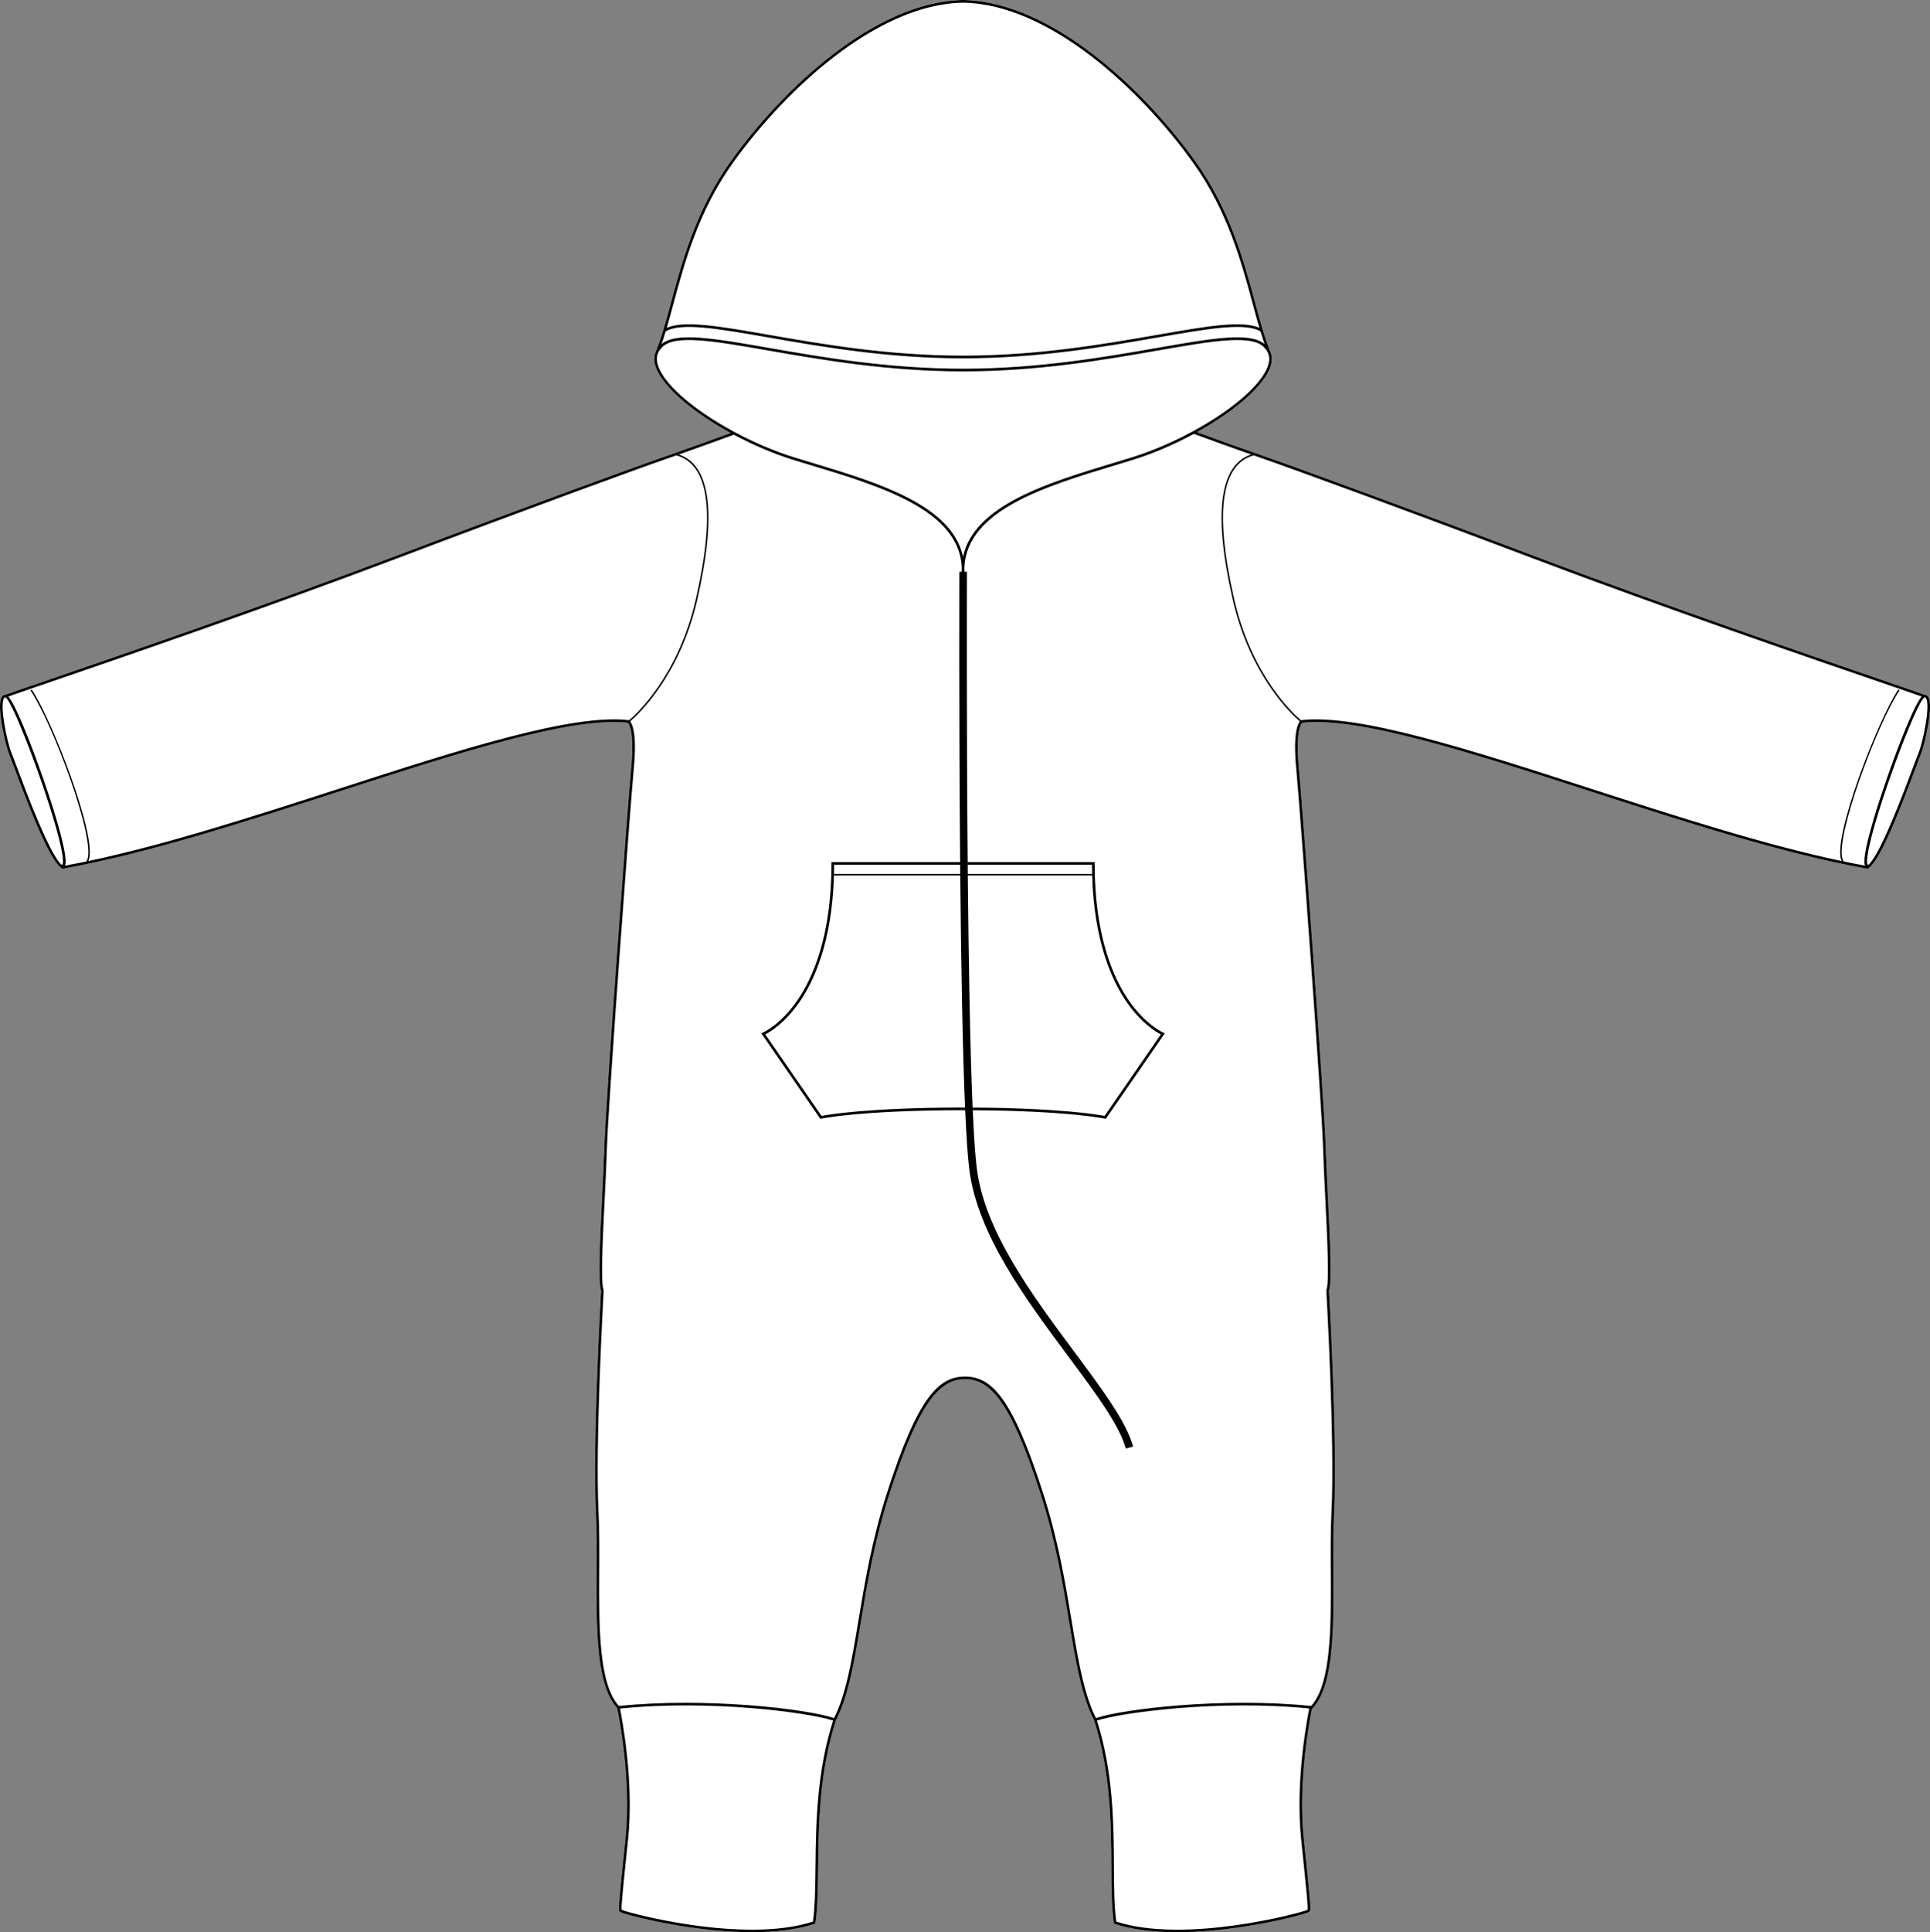 <?xml version="1.0" encoding="UTF-8"?><svg id="Layer_2" xmlns="http://www.w3.org/2000/svg" viewBox="0 0 1445.43 1446.76"><rect x="0" y="0" width="1445.43" height="1446.76" fill="#808080" stroke="none"/><defs><style>.cls-1{fill:#fff;}</style></defs><g id="Layer_1-2"><path class="cls-1" d="M446.81,1176.89c.09-15.17.17-30.85-.53-44.84-2.56-50.55,3.53-160.03,3.85-165.71-2.35-6.31-.73-39.06.85-70.75.67-13.56,1.31-26.37,1.6-36.48.96-32.9,17.74-259.46,20.04-283.03,2.22-22.73.06-31.55-2.26-34.91-42.29-4.77-126.3,22.38-215.24,51.11-71.51,23.11-145.45,47-207.86,58.17l-.32.06-.29-.15c-8.37-4.08-23.01-40.84-36.23-76.27-1.74-4.66-3-8.03-3.57-9.36-2.67-6.23-9.92-36.89-5.39-43.15.64-.88,1.51-1.32,2.5-1.33,2.76-1.05,13.48-4.73,29.61-10.26,53.65-18.42,165.29-56.73,263.11-93.76,98.67-37.37,180.27-67.12,204.35-75.46l1.91-.67c.85-.29,1.7-.58,2.54-.88,14.72-5.14,29.18-10.4,41.81-15.01-32.32-17.7-54.64-38.32-57.06-52.85-.48-2.91-.19-5.56.85-7.94,1.88-4.42,3.75-9.74,5.71-16.25,1.86-6.16,3.68-12.89,5.6-20.01,8.46-31.33,18.99-70.32,45.17-106.76C586.87,65.71,655.18,2,719.76.05v-.05c.5,0,1,.02,1.51.03.5,0,1.01-.03,1.51-.03v.05c64.58,1.95,132.89,65.66,172.19,120.35,26.19,36.44,36.72,75.43,45.17,106.76,1.93,7.12,3.75,13.85,5.61,20.01,1.95,6.49,3.81,11.78,5.68,16.19,1.06,2.38,1.36,5.04.88,7.96-2.34,14.3-24.2,34.69-55.9,52.25,15.33,5.6,31.59,11.51,48.01,17.2,24.02,8.32,105.57,38.05,204.35,75.46,97.91,37.07,209.59,75.39,263.26,93.81,16.05,5.51,26.72,9.17,29.46,10.21.99.01,1.85.45,2.49,1.33,4.53,6.26-2.72,36.92-5.39,43.15-.57,1.33-1.83,4.7-3.57,9.36-13.21,35.43-27.85,72.19-36.22,76.27l-.29.15-.32-.06c-62.41-11.17-136.36-35.06-207.87-58.17-88.93-28.73-172.95-55.88-215.24-51.11-2.32,3.36-4.48,12.18-2.26,34.91,2.3,23.58,19.09,250.14,20.04,283.03.29,10.11.93,22.92,1.6,36.48,1.58,31.69,3.21,64.44.86,70.75.32,5.68,6.41,115.16,3.85,165.71-.71,13.99-.62,29.67-.54,44.84.23,41.87.47,85.17-15.58,102.21l-.34.35h-.17c-1.38,6.67-10.63,53.93-6.09,97.57,5.1,48.98,5.31,52.11,4.56,53.98-.14.34-.56,1.39-16.24,5.15-6.75,1.61-20.62,4.69-37.59,7.1-13.37,1.91-29.46,3.51-45.65,3.51s-32.84-1.64-46.75-6.27l-.58-.2-.08-.6c-1.68-11.71-1.76-25.88-1.85-42.28-.19-31.5-.42-70.69-12.93-109.38-9.52-18.65-13.75-44.08-18.64-73.52-4.74-28.48-10.1-60.76-21.45-96.08-22.91-71.32-38.62-85.7-56.53-85.74-17.91.04-33.62,14.42-56.53,85.74-11.34,35.32-16.71,67.6-21.44,96.08-4.9,29.44-9.12,54.87-18.65,73.52-12.56,38.85-13,78.16-13.36,109.76-.18,16.24-.34,30.28-2,41.9l-.08.6-.59.2c-13.89,4.63-30.37,6.27-46.74,6.27s-32.28-1.6-45.65-3.51c-16.97-2.41-30.84-5.49-37.59-7.1-15.69-3.76-16.1-4.81-16.24-5.15-.75-1.87-.55-5,4.56-53.98,4.71-45.2-5.39-94.3-6.21-98.15-15.85-17.18-15.62-60.28-15.39-101.98Z"/><path d="M1443.97,521.58c-.64-.88-1.5-1.32-2.49-1.33-2.74-1.04-13.41-4.7-29.46-10.21-53.67-18.42-165.35-56.74-263.26-93.81-98.78-37.41-180.33-67.14-204.35-75.46-16.42-5.69-32.68-11.6-48.01-17.2,31.7-17.56,53.56-37.95,55.9-52.25.48-2.92.18-5.58-.88-7.96-1.87-4.41-3.73-9.7-5.68-16.19-1.86-6.16-3.68-12.89-5.61-20.01-8.45-31.33-18.98-70.32-45.17-106.76C855.67,65.71,787.36,2,722.78.05v-.05c-.5,0-1.01.02-1.51.03-.51,0-1.01-.03-1.51-.03v.05c-64.58,1.95-132.89,65.66-172.2,120.35-26.18,36.44-36.71,75.43-45.17,106.76-1.92,7.12-3.74,13.85-5.6,20.01-1.96,6.51-3.83,11.83-5.71,16.25-1.04,2.38-1.33,5.03-.85,7.94,2.42,14.53,24.74,35.15,57.06,52.85-12.63,4.61-27.09,9.87-41.81,15.01-.84.3-1.69.59-2.54.88l-1.91.67c-24.08,8.34-105.68,38.09-204.35,75.46-97.82,37.03-209.46,75.34-263.11,93.76-16.13,5.53-26.85,9.21-29.61,10.26-.99.01-1.86.45-2.5,1.33-4.53,6.26,2.72,36.92,5.39,43.15.57,1.33,1.83,4.7,3.57,9.36,13.22,35.43,27.86,72.19,36.23,76.27l.29.15.32-.06c62.41-11.17,136.35-35.06,207.86-58.17,88.94-28.73,172.95-55.88,215.24-51.11,2.32,3.36,4.48,12.18,2.26,34.91-2.3,23.57-19.08,250.13-20.04,283.03-.29,10.11-.93,22.92-1.6,36.48-1.58,31.69-3.2,64.44-.85,70.75-.32,5.68-6.41,115.16-3.85,165.71.7,13.99.62,29.67.53,44.84-.23,41.7-.46,84.8,15.39,101.98.82,3.85,10.92,52.95,6.21,98.15-5.11,48.98-5.31,52.11-4.56,53.98.14.34.55,1.39,16.24,5.15,6.75,1.61,20.62,4.69,37.59,7.1,13.37,1.91,29.46,3.51,45.65,3.51s32.85-1.64,46.74-6.27l.59-.2.08-.6c1.66-11.62,1.82-25.66,2-41.9.36-31.6.8-70.91,13.36-109.76,9.53-18.65,13.75-44.08,18.65-73.52,4.73-28.48,10.1-60.76,21.44-96.08,22.91-71.32,38.62-85.7,56.53-85.74,17.91.04,33.62,14.42,56.53,85.74,11.35,35.32,16.71,67.6,21.45,96.08,4.89,29.44,9.12,54.87,18.64,73.52,12.51,38.69,12.74,77.88,12.93,109.38.09,16.4.17,30.57,1.85,42.28l.08.6.58.2c13.91,4.63,30.38,6.27,46.75,6.27s32.28-1.6,45.65-3.51c16.97-2.41,30.84-5.49,37.59-7.1,15.68-3.76,16.1-4.81,16.24-5.15.75-1.87.54-5-4.56-53.98-4.54-43.64,4.71-90.9,6.09-97.58h.17s.34-.34.34-.34c16.05-17.04,15.81-60.34,15.58-102.21-.08-15.17-.17-30.85.54-44.84,2.56-50.55-3.53-160.03-3.85-165.71,2.35-6.31.72-39.06-.86-70.75-.67-13.56-1.31-26.37-1.6-36.48-.95-32.89-17.74-259.45-20.04-283.03-2.22-22.73-.06-31.55,2.26-34.91,42.29-4.77,126.31,22.38,215.24,51.11,71.51,23.11,145.46,47,207.87,58.17l.32.06.29-.15c8.37-4.08,23.01-40.84,36.22-76.27,1.74-4.66,3-8.03,3.57-9.36,2.67-6.23,9.92-36.89,5.39-43.15ZM504.31,227.67c8.41-31.17,18.89-69.96,44.87-106.12,39.33-54.72,107.81-118.55,172.09-119.54,64.27.99,132.76,64.82,172.09,119.54,25.98,36.16,36.45,74.95,44.87,106.12,1.7,6.29,3.31,12.25,4.95,17.81-12.95-5.84-39.88-1.15-76.38,5.22-39.84,6.94-89.41,15.59-145.53,15.59s-105.7-8.65-145.53-15.59c-36.5-6.37-63.43-11.06-76.39-5.22,1.64-5.56,3.26-11.52,4.96-17.81ZM498.57,248.12c11.5-6.85,38.95-2.07,76.83,4.53,39.89,6.96,89.53,15.61,145.8,15.63h.14c28.13,0,54.61-2.18,79.04-5.21,24.43-3.04,46.82-6.94,66.76-10.42,37.88-6.6,65.33-11.38,76.82-4.53,1.07,3.52,2.11,6.69,3.14,9.56-10.84-9.32-38.99-4.41-80.29,2.79-39.81,6.95-89.37,15.59-145.47,15.6h-.14c-56.1,0-105.66-8.65-145.48-15.6-41.3-7.2-69.45-12.11-80.28-2.78,1.03-2.88,2.07-6.05,3.13-9.57ZM492.18,271.04c-.65-3.93.3-7.3,2.84-10.03l.06-.08c8.35-11.05,38.53-5.78,80.29,1.5,39.9,6.96,89.55,15.61,145.82,15.63h.14c28.14-.01,54.62-2.18,79.05-5.21,24.43-3.04,46.82-6.94,66.77-10.42,41.76-7.28,71.94-12.55,80.29-1.5l.06.08c.93.99,1.63,2.08,2.14,3.24h0s0,.01,0,.01c.86,2.01,1.1,4.27.7,6.74-2.3,14-24.6,34.37-56.81,51.88-15.12,8.23-31.15,15.06-46.35,19.74-4.21,1.29-8.5,2.59-12.81,3.89-49.33,14.91-104.85,31.68-113.12,70.38-8.28-38.7-63.79-55.48-113.12-70.38-4.32-1.3-8.6-2.6-12.81-3.89-14.76-4.55-30.39-11.16-45.18-19.11-32.85-17.64-55.6-38.24-57.97-52.47ZM719.16,655.5c.61,64.51,1.69,129.23,3.6,173.74h-3c-69.95.15-99.82,5.37-104.49,6.28l-42.12-61.03c3.45-1.74,14.36-8.11,25.37-23.88,11.29-16.18,24.62-45.59,26.08-95.11h94.56ZM624.63,654.36c.05-2.26.1-4.54.1-6.89h94.35c.02,2.3.04,4.6.07,6.89h-94.52ZM46.65,647.53s-.23.03-.69-.24l-.06.1c-9.34-8.9-26.8-55.71-33.62-73.99-1.75-4.69-3.01-8.08-3.6-9.46-3.3-7.69-9.24-36.17-5.61-41.2.37-.51.73-.55.99-.53,5.71,1.83,38.75,90.1,42.71,118.25.89,6.31-.08,7.04-.12,7.07ZM471.02,539.25c-42.57-5.06-127.06,22.24-216.51,51.14-64.23,20.75-130.43,42.14-188.39,54.35.11-.23.22-.47.32-.73,6.56-17.31-27.51-105.14-42.7-127.74l-.94.63c16.8,25,48.68,110.61,42.58,126.71-.23.61-.51,1.08-.83,1.45-5.38,1.13-10.69,2.17-15.92,3.12,1-2.06,1.33-8.8-6.61-35.5-5.38-18.09-13.36-41.03-20.84-59.86-8.57-21.6-12.79-28.84-14.95-31.29,3.02-1.08,8.98-3.14,17.26-5.99,3.24-1.11,6.82-2.34,10.73-3.68,53.66-18.41,165.31-56.73,263.16-93.78,98.65-37.35,180.23-67.1,204.3-75.44l1.91-.66c.85-.3,1.7-.59,2.55-.89.13-.05.27-.09.41-.14,24.43,6.61,29.38,42.68,14.7,107.3-13.24,58.26-45.24,86.97-50.06,91.02l-.17-.02ZM610.76,1397.76c-.18,15.9-.33,29.66-1.9,41.04-51.62,16.81-138-6.42-143.25-8.8-.43-1.94.3-9.9,4.77-52.77,4.52-43.37-4.49-90.26-6.06-97.94,67.87-6.91,141.19,2.96,159.62,9-12.38,38.85-12.83,77.98-13.18,109.47ZM974.47,1377.23c4.46,42.87,5.2,50.83,4.77,52.77-5.25,2.38-91.63,25.61-143.25,8.8-1.58-11.46-1.66-25.36-1.75-41.4-.18-31.4-.42-70.41-12.74-109.11,18.38-6.02,91.33-15.85,159.04-9.05-1.53,7.5-10.6,54.51-6.07,97.99ZM970.84,576.27c2.3,23.57,19.08,250.03,20.04,282.9.29,10.13.93,22.95,1.6,36.52,1.51,30.39,3.23,64.83.92,70.09l-.09.21v.24c.08,1.14,6.49,114.18,3.88,165.71-.72,14.05-.63,29.77-.55,44.96.23,41.19.47,83.77-14.71,100.48-64.5-6.66-139.94,1.96-161.17,9.06-9.14-18.32-13.3-43.34-18.11-72.25-4.74-28.55-10.12-60.91-21.51-96.37-23.36-72.71-39.1-87.05-58.36-87.11h-.12c-9.63.03-18.38,3.63-27.64,16.31-9.26,12.68-19.04,34.45-30.72,70.8-11.39,35.46-16.76,67.82-21.51,96.37-4.81,28.91-8.96,53.93-18.11,72.25-21.23-7.1-96.67-15.72-161.17-9.06-15.17-16.71-14.94-59.29-14.71-100.48.08-15.19.17-30.91-.54-44.96-2.61-51.53,3.8-164.57,3.86-165.71l.02-.24-.1-.21c-2.3-5.26-.59-39.7.92-70.09.68-13.57,1.31-26.39,1.61-36.52.95-32.88,17.73-259.33,20.03-282.9,1.84-18.86.96-31.01-2.61-36.19,5.2-4.39,37.12-33.32,50.37-91.58,14.53-63.97,9.83-100.34-13.96-108.2,14.58-5.12,28.85-10.31,41.22-14.83,14.79,7.92,30.39,14.5,45.14,19.04,4.21,1.3,8.49,2.59,12.81,3.9,51.77,15.64,110.44,33.37,112.71,76.04-.06,1.19-.08,2.42-.06,3.66h-1.73c0,1.99-.38,107.86.58,217.38h-96.32v.99c0,54.39-14.01,85.95-25.76,102.85-12.7,18.27-25.57,23.79-25.7,23.84l-1.13.47,44.23,64.09.65-.14c.29-.07,29.14-6.28,106.23-6.36h1.58c.85,19.29,1.86,34.63,3.06,44.26,6.04,48.57,42.33,97.35,74.34,140.38,20.45,27.49,38.11,51.23,42.87,68.75l5.47-1.49c-5.04-18.55-23-42.69-43.79-70.64-31.6-42.48-67.41-90.62-73.27-137.7-1.18-9.49-2.17-24.57-3.01-43.54,71.65.45,98.7,6.28,98.97,6.34l.66.14,43.53-63.08.7-1.01-1.13-.47c-.13-.05-13-5.57-25.71-23.84-11.75-16.9-25.75-48.46-25.75-102.85v-.99h-95.06c-.95-109.45-.57-215.37-.57-217.36h-1.84c.02-1.25,0-2.48-.06-3.68,2.26-42.67,60.93-60.4,112.7-76.04,4.32-1.3,8.61-2.6,12.82-3.9,15.2-4.68,31.2-11.48,46.31-19.67,13.73,5.02,28.23,10.3,42.96,15.46-23.8,7.86-28.5,44.23-13.96,108.2,13.24,58.26,45.17,87.19,50.36,91.58-3.56,5.18-4.45,17.33-2.61,36.19ZM724.81,654.36c-.02-2.29-.04-4.59-.06-6.89h93.05c0,2.35.05,4.63.11,6.89h-93.1ZM817.93,655.5c1.46,49.52,14.79,78.93,26.08,95.11,11,15.77,21.91,22.14,25.37,23.88l-42.12,61.03c-4.55-.89-32.93-5.85-98.84-6.25-1.91-44.36-3-109.15-3.61-173.77h93.12ZM1396.82,648.18c-5.23-.95-10.55-1.99-15.93-3.12-.32-.37-.6-.84-.83-1.45-6.1-16.1,25.78-101.71,42.58-126.71l-.94-.63c-15.19,22.6-49.26,110.43-42.7,127.74.1.26.21.5.33.73-57.97-12.21-124.17-33.6-188.4-54.35-89.45-28.9-173.94-56.19-216.51-51.14l-.16.02c-4.83-4.05-36.82-32.74-50.07-91.02-14.68-64.62-9.72-100.7,14.72-107.3,1.62.56,3.24,1.13,4.87,1.69,24,8.32,105.52,38.05,204.29,75.44,97.94,37.09,209.64,75.42,263.32,93.84,3.84,1.32,7.37,2.53,10.56,3.62,8.28,2.85,14.24,4.91,17.26,5.99-2.16,2.45-6.37,9.68-14.95,31.29-7.48,18.83-15.46,41.77-20.84,59.86-7.93,26.7-7.61,33.44-6.6,35.5ZM1436.77,563.94c-.59,1.38-1.86,4.77-3.61,9.46-6.82,18.28-24.28,65.09-33.62,73.99l-.06-.1c-.46.27-.66.25-.68.24-.05-.03-1.02-.76-.13-7.07,3.96-28.15,37.01-116.42,42.67-118.24.04-.01.09-.01.13-.01.27,0,.58.09.9.53,3.64,5.03-2.31,33.51-5.6,41.2Z"/></g></svg>